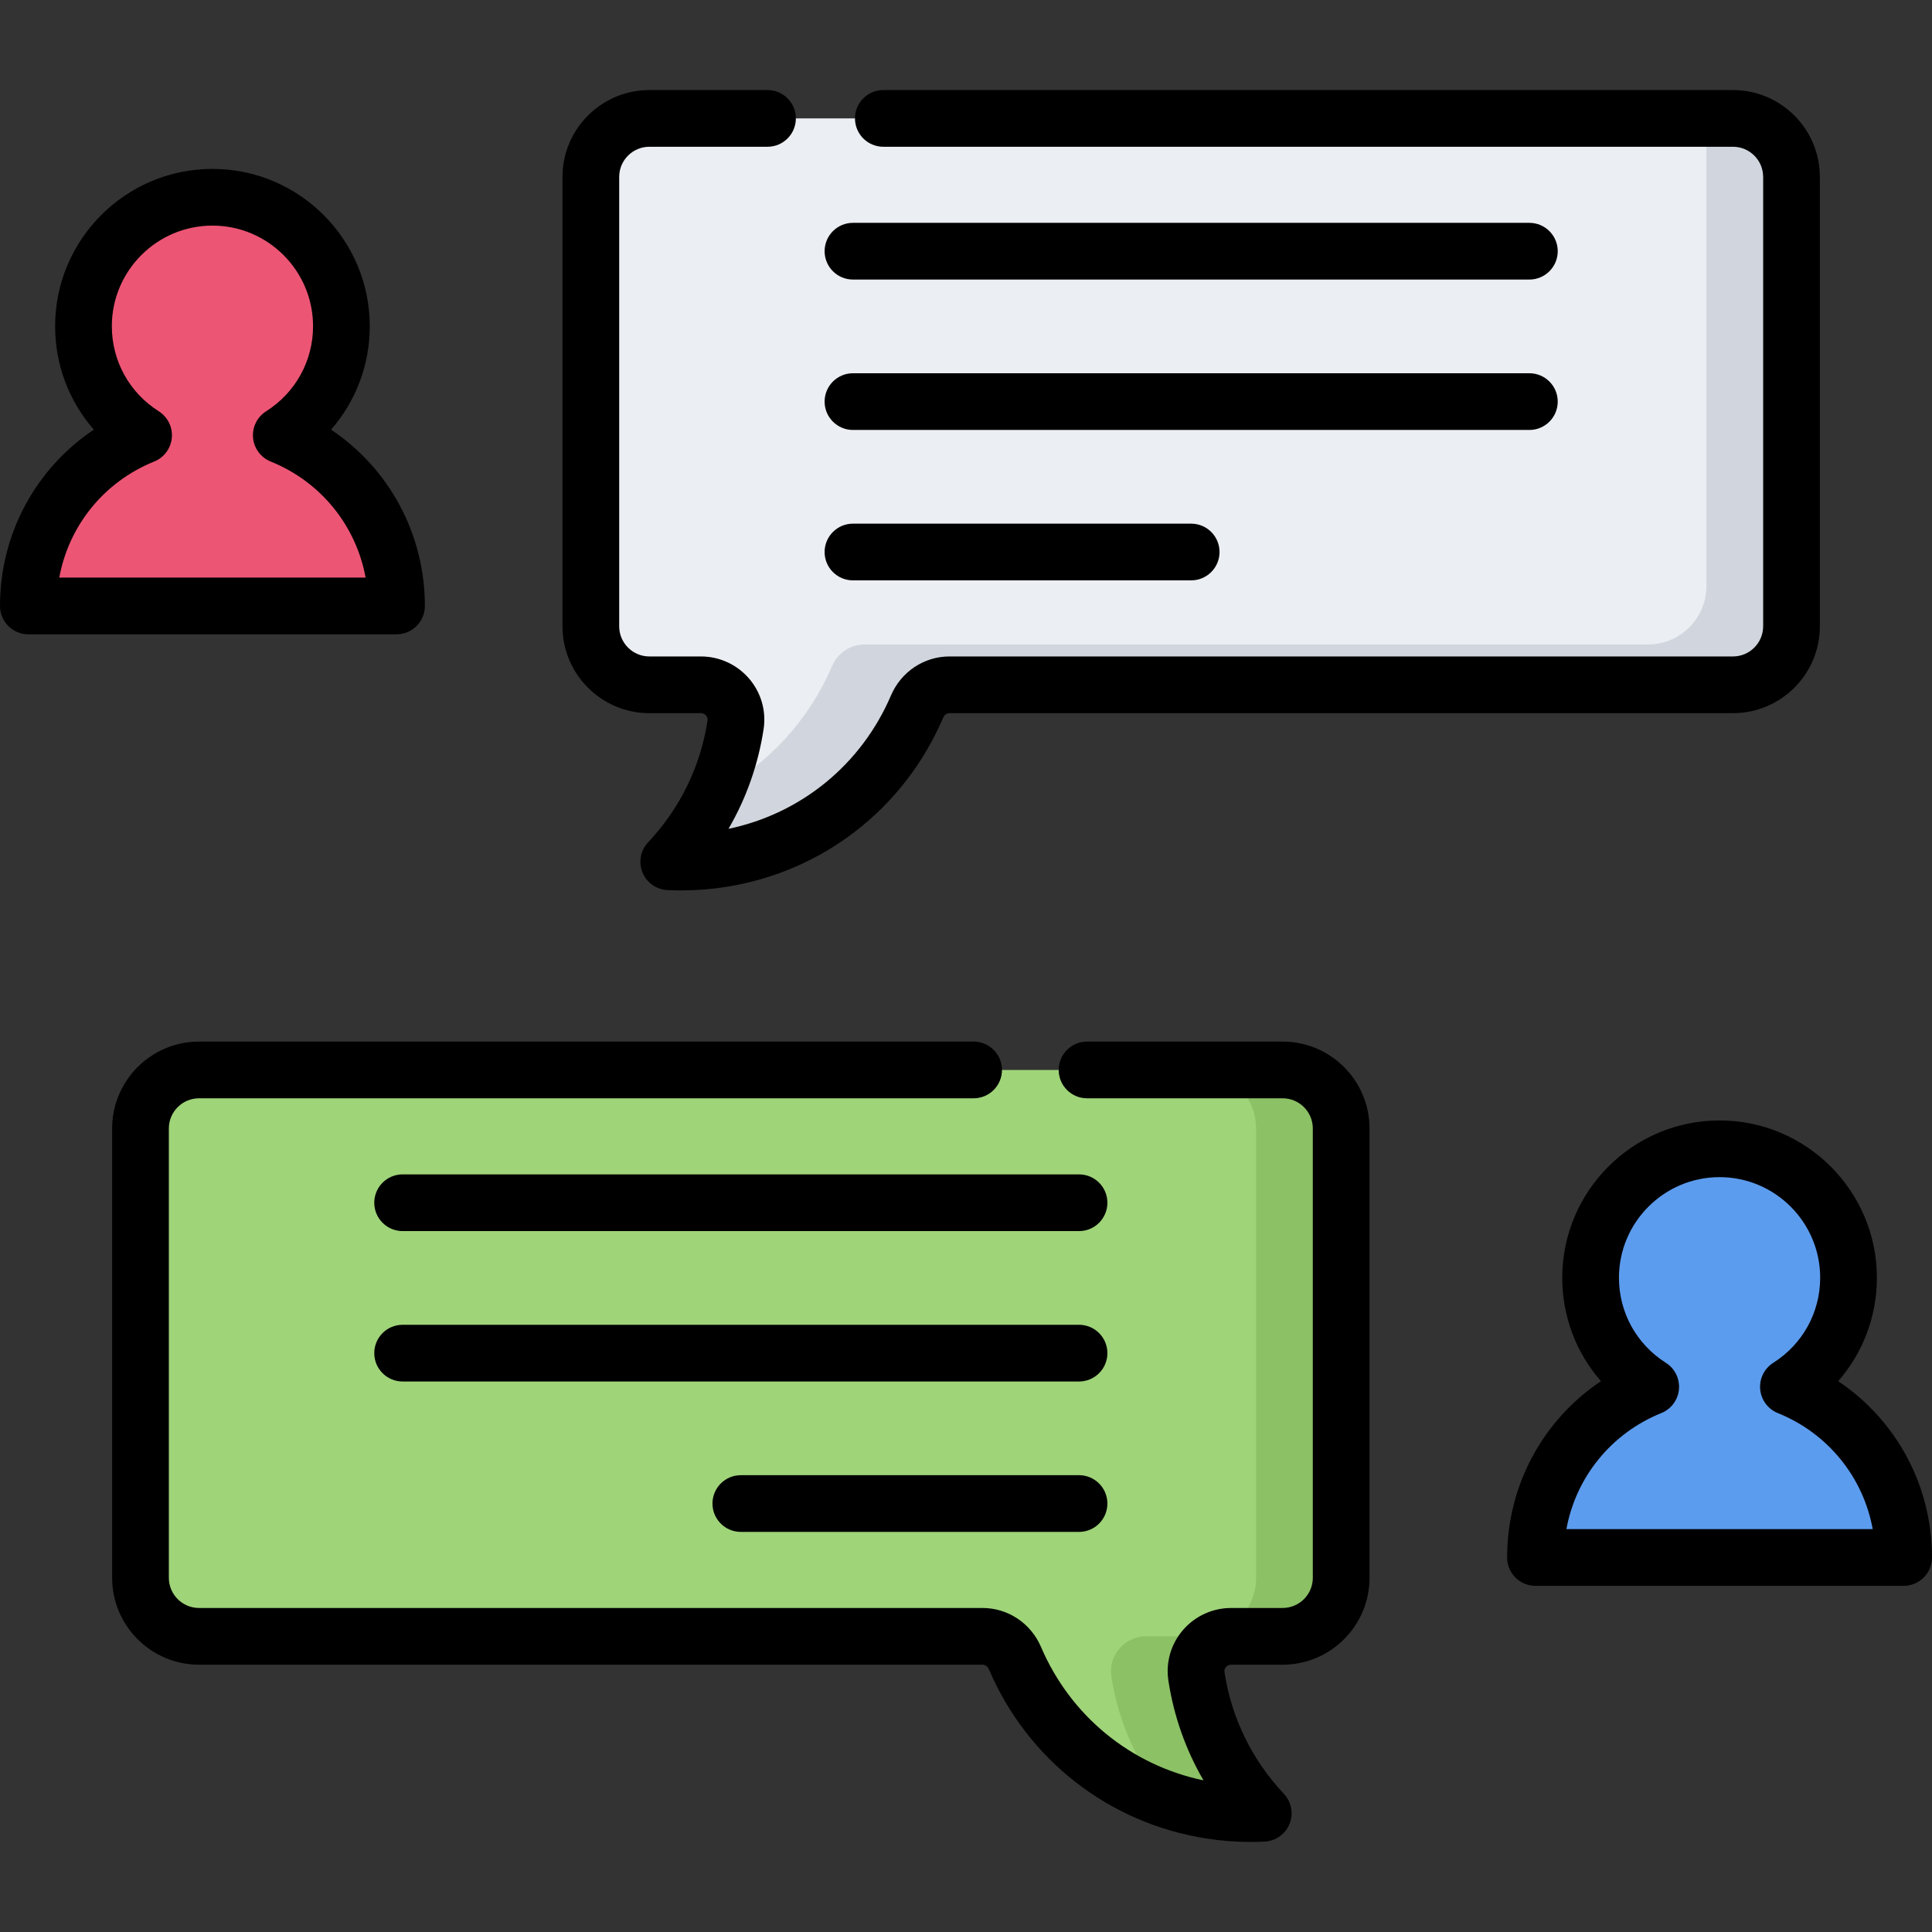 <?xml version="1.0" encoding="iso-8859-1"?>
<!-- Generator: Adobe Illustrator 19.0.0, SVG Export Plug-In . SVG Version: 6.00 Build 0)  -->
<svg xmlns="http://www.w3.org/2000/svg" xmlns:xlink="http://www.w3.org/1999/xlink" version="1.1" id="Capa_1" x="0px" y="0px" viewBox="0 0 511 511" style="enable-background:new 0 0 511 511;" xml:space="preserve" width="512" height="512">
<rect x="0" y="0" width="511" height="511" fill="#333333" stroke="none"/>
<g>
	<g>
		<path style="fill:#9FD479;" d="M52.64,282.992h286.608c8.55,0,15.481,6.931,15.481,15.481v118.846    c0,8.55-6.931,15.481-15.481,15.481h-13.624c-5.633,0-10.027,4.994-9.18,10.563c2.088,13.734,8.362,26.344,17.675,36.237    c-4.612,0.228-9.315-0.007-14.057-0.762c-23.845-3.797-42.779-19.614-51.619-40.286c-1.478-3.457-4.813-5.751-8.574-5.751H52.64    c-8.55,0-15.481-6.931-15.481-15.481V298.473C37.159,289.923,44.09,282.992,52.64,282.992z"/>
		<path style="fill:#8CC165;" d="M339.248,282.992h-22.501c8.55,0,15.481,6.931,15.481,15.481v118.846    c0,8.55-6.931,15.481-15.481,15.481h-13.624c-5.633,0-10.027,4.994-9.18,10.563c1.836,12.074,6.909,23.277,14.436,32.532    c3.737,1.301,7.637,2.299,11.683,2.943c4.742,0.755,9.445,0.99,14.057,0.762c-9.313-9.893-15.586-22.503-17.675-36.237    c-0.847-5.569,3.547-10.563,9.18-10.563h13.624c8.55,0,15.481-6.931,15.481-15.481V298.473    C354.729,289.923,347.798,282.992,339.248,282.992z"/>
		<path style="fill:#EBEEF2;" d="M458.36,31.317H171.752c-8.55,0-15.481,6.931-15.481,15.481v118.846    c0,8.55,6.931,15.481,15.481,15.481h13.624c5.633,0,10.027,4.994,9.18,10.563c-2.088,13.734-8.362,26.344-17.675,36.237    c4.612,0.228,9.315-0.007,14.057-0.762c23.845-3.797,42.779-19.614,51.619-40.286c1.478-3.457,4.813-5.751,8.574-5.751H458.36    c8.55,0,15.481-6.931,15.481-15.481V46.798C473.841,38.248,466.91,31.317,458.36,31.317z"/>
		<path style="fill:#D1D6DE;" d="M458.36,31.317h-7.793c0.496,1.517,0.773,3.132,0.773,4.815v118.846    c0,8.55-6.931,15.481-15.481,15.481H228.631c-3.76,0-7.095,2.294-8.574,5.751c-6.081,14.219-16.936,26.14-30.88,33.433    c-3.082,6.724-7.236,12.906-12.296,18.282c4.612,0.228,9.315-0.007,14.057-0.762c23.845-3.797,42.779-19.614,51.619-40.286    c1.478-3.457,4.813-5.751,8.574-5.751H458.36c8.55,0,15.481-6.931,15.481-15.481V46.798    C473.841,38.248,466.91,31.317,458.36,31.317z"/>
		<path style="fill:#ED5575;" d="M74.4,115.118c9.551-6.045,15.899-16.696,15.899-28.836c0-18.839-15.272-34.11-34.11-34.11    s-34.11,15.272-34.11,34.11c0,12.14,6.347,22.791,15.899,28.836C20.112,122.33,7.5,139.823,7.5,160.272h97.377    C104.877,139.823,92.265,122.33,74.4,115.118z"/>
		<path style="fill:#5C9CEE;" d="M436.6,366.792c-9.551-6.045-15.899-16.696-15.899-28.836c0-18.839,15.272-34.11,34.11-34.11    c18.839,0,34.11,15.272,34.11,34.11c0,12.14-6.347,22.791-15.899,28.836c17.865,7.213,30.477,24.705,30.477,45.154h-97.377    C406.123,391.497,418.735,374.005,436.6,366.792z"/>
	</g>
	<g>
		<path d="M112.377,160.272c0-19.056-9.453-36.349-24.818-46.636c6.541-7.47,10.24-17.108,10.24-27.354    c0-22.944-18.667-41.61-41.61-41.61s-41.61,18.667-41.61,41.61c0,10.247,3.7,19.884,10.24,27.354    C9.453,123.923,0,141.216,0,160.272c0,4.142,3.358,7.5,7.5,7.5h97.377C109.019,167.772,112.377,164.414,112.377,160.272z     M15.678,152.772c2.508-13.714,11.811-25.332,25.107-30.7c2.608-1.053,4.408-3.477,4.661-6.278    c0.254-2.802-1.082-5.509-3.458-7.014c-7.77-4.918-12.409-13.329-12.409-22.499c0-14.673,11.938-26.61,26.61-26.61    s26.61,11.938,26.61,26.61c0,9.17-4.639,17.581-12.41,22.499c-2.377,1.504-3.712,4.212-3.459,7.013    c0.254,2.802,2.054,5.226,4.662,6.279c13.296,5.368,22.599,16.985,25.107,30.7H15.678z"/>
		<path d="M225.603,73.94H404.51c4.142,0,7.5-3.358,7.5-7.5s-3.358-7.5-7.5-7.5H225.603c-4.142,0-7.5,3.358-7.5,7.5    S221.46,73.94,225.603,73.94z"/>
		<path d="M225.603,113.721H404.51c4.142,0,7.5-3.358,7.5-7.5s-3.358-7.5-7.5-7.5H225.603c-4.142,0-7.5,3.358-7.5,7.5    S221.46,113.721,225.603,113.721z"/>
		<path d="M225.603,153.503h89.454c4.142,0,7.5-3.358,7.5-7.5s-3.358-7.5-7.5-7.5h-89.454c-4.142,0-7.5,3.358-7.5,7.5    S221.46,153.503,225.603,153.503z"/>
		<path d="M171.752,188.626h13.625c0.724,0,1.174,0.397,1.377,0.634c0.227,0.264,0.478,0.704,0.388,1.301    c-1.842,12.111-7.278,23.254-15.721,32.224c-2.005,2.13-2.589,5.231-1.496,7.944c1.094,2.713,3.665,4.542,6.586,4.687    c1.241,0.062,2.483,0.092,3.727,0.092c3.979,0,7.961-0.314,11.88-0.938c25.668-4.087,47.102-20.814,57.336-44.744    c0.312-0.729,0.97-1.201,1.678-1.201H458.36c12.672,0,22.981-10.309,22.981-22.981V46.798c0-12.672-10.31-22.981-22.981-22.981    H233.636c-4.142,0-7.5,3.358-7.5,7.5s3.358,7.5,7.5,7.5H458.36c4.401,0,7.981,3.58,7.981,7.981v118.847    c0,4.401-3.581,7.981-7.981,7.981H251.132c-6.721,0-12.793,4.044-15.47,10.302c-7.803,18.246-23.734,31.263-42.977,35.291    c4.705-8.093,7.859-17.013,9.287-26.402c0.728-4.786-0.673-9.646-3.842-13.333c-3.199-3.723-7.847-5.857-12.753-5.857h-13.625    c-4.401,0-7.981-3.58-7.981-7.981V46.798c0-4.401,3.581-7.981,7.981-7.981H203c4.142,0,7.5-3.358,7.5-7.5s-3.358-7.5-7.5-7.5    h-31.248c-12.672,0-22.981,10.309-22.981,22.981v118.847C148.771,178.317,159.081,188.626,171.752,188.626z"/>
		<path d="M486.182,365.311c6.541-7.471,10.24-17.108,10.24-27.354c0-22.944-18.667-41.61-41.61-41.61s-41.61,18.667-41.61,41.61    c0,10.246,3.7,19.884,10.24,27.354c-15.366,10.287-24.818,27.58-24.818,46.635c0,4.142,3.358,7.5,7.5,7.5H503.5    c4.142,0,7.5-3.358,7.5-7.5C511,392.89,501.547,375.597,486.182,365.311z M414.301,404.446    c2.508-13.714,11.811-25.331,25.107-30.699c2.608-1.053,4.408-3.477,4.662-6.278c0.254-2.801-1.082-5.509-3.458-7.014    c-7.771-4.918-12.41-13.329-12.41-22.499c0-14.673,11.938-26.61,26.61-26.61s26.61,11.938,26.61,26.61    c0,9.17-4.639,17.581-12.41,22.499c-2.376,1.504-3.712,4.212-3.458,7.014c0.253,2.801,2.053,5.225,4.662,6.278    c13.296,5.368,22.599,16.985,25.106,30.699H414.301z"/>
		<path d="M285.397,310.615H106.49c-4.142,0-7.5,3.358-7.5,7.5s3.358,7.5,7.5,7.5h178.908c4.142,0,7.5-3.358,7.5-7.5    S289.54,310.615,285.397,310.615z"/>
		<path d="M285.397,350.396H106.49c-4.142,0-7.5,3.358-7.5,7.5s3.358,7.5,7.5,7.5h178.908c4.142,0,7.5-3.358,7.5-7.5    S289.54,350.396,285.397,350.396z"/>
		<path d="M285.397,390.177h-89.454c-4.142,0-7.5,3.358-7.5,7.5s3.358,7.5,7.5,7.5h89.454c4.142,0,7.5-3.358,7.5-7.5    S289.54,390.177,285.397,390.177z"/>
		<path d="M339.248,275.491h-51.732c-4.142,0-7.5,3.358-7.5,7.5s3.358,7.5,7.5,7.5h51.732c4.401,0,7.981,3.581,7.981,7.981v118.846    c0,4.401-3.581,7.981-7.981,7.981h-13.625c-4.906,0-9.554,2.135-12.753,5.857c-3.169,3.687-4.569,8.547-3.841,13.333    c1.427,9.388,4.582,18.309,9.286,26.402c-19.243-4.028-35.174-17.044-42.977-35.29c-2.676-6.259-8.749-10.303-15.47-10.303H52.64    c-4.401,0-7.981-3.581-7.981-7.981V298.473c0-4.401,3.581-7.981,7.981-7.981h204.875c4.142,0,7.5-3.358,7.5-7.5    s-3.358-7.5-7.5-7.5H52.64c-12.672,0-22.981,10.31-22.981,22.981v118.846c0,12.672,10.31,22.981,22.981,22.981h207.228    c0.708,0,1.366,0.471,1.678,1.201c10.234,23.93,31.668,40.657,57.336,44.744c3.92,0.624,7.901,0.938,11.881,0.938    c1.243,0,2.486-0.031,3.726-0.092c2.921-0.145,5.492-1.974,6.586-4.687c1.093-2.713,0.509-5.814-1.496-7.944    c-8.443-8.97-13.879-20.112-15.721-32.223c-0.09-0.597,0.161-1.037,0.388-1.301c0.204-0.237,0.653-0.634,1.377-0.634h13.625    c12.672,0,22.981-10.31,22.981-22.981V298.473C362.229,285.801,351.919,275.491,339.248,275.491z"/>
	</g>
</g>















</svg>
